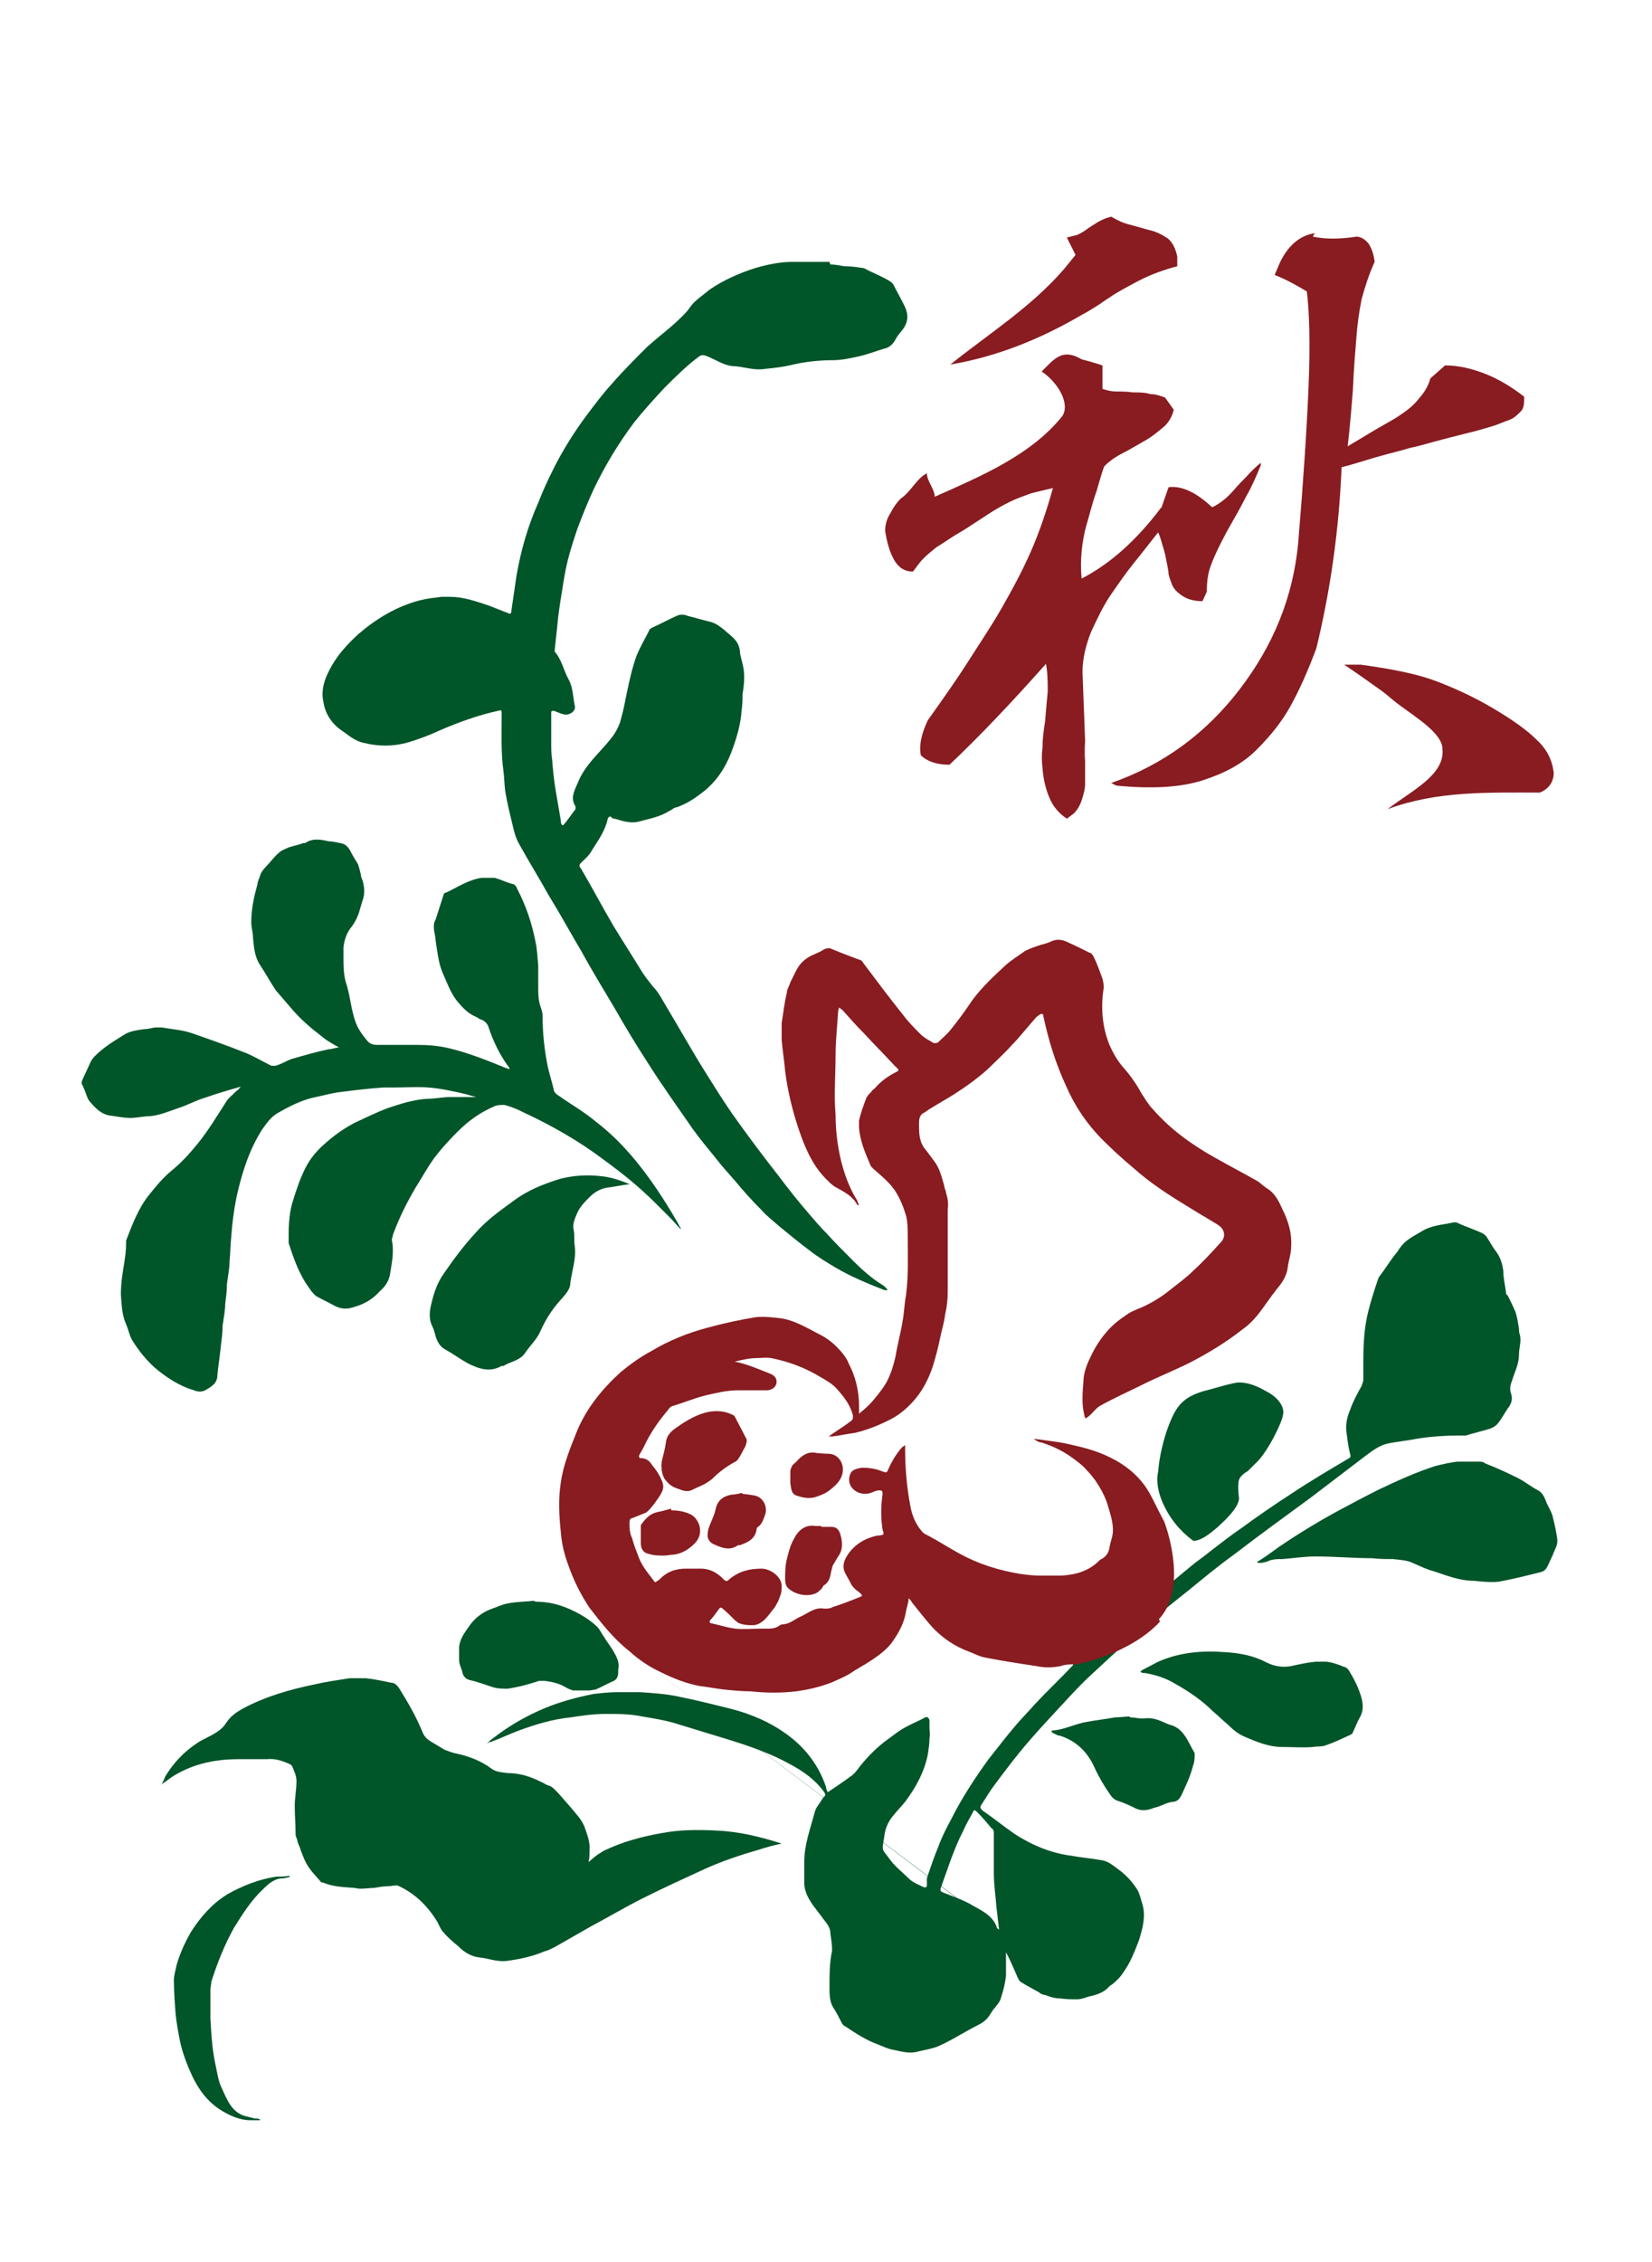 <svg id="tile_1" data-name="tile_1" xmlns="http://www.w3.org/2000/svg" viewBox="0 0 19 26">
  <defs>
    <style>
      .cls-1 {
        fill: #005529;
      }

      .cls-2 {
        fill: #881c21;
      }
    </style>
  </defs>
  <path class="cls-1" d="M9.55,3.04c.05,0,.1,.01,.16,.02,.07,0,.14,.01,.21,.02,.02,0,.05,.02,.07,.03,.08,.04,.16,.07,.24,.12,.02,.01,.04,.03,.05,.05,.04,.08,.08,.15,.12,.23,.05,.1,.05,.19-.02,.28-.03,.04-.06,.07-.08,.11-.03,.06-.08,.1-.14,.11-.1,.03-.2,.07-.3,.09-.09,.02-.19,.04-.28,.04-.17,0-.34,.02-.5,.06-.09,.02-.18,.03-.28,.04-.12,.02-.23-.02-.34-.03-.13,0-.23-.08-.34-.12-.03-.01-.04-.01-.07,0-.15,.11-.28,.24-.41,.37-.12,.13-.24,.26-.35,.4-.18,.24-.33,.49-.46,.76-.07,.15-.13,.3-.19,.46-.04,.12-.08,.24-.11,.36-.03,.12-.05,.25-.07,.38-.02,.12-.04,.25-.05,.37-.01,.09-.02,.19-.03,.28,0,0,0,.02,0,.02,.08,.09,.1,.21,.16,.32,.05,.09,.05,.2,.07,.3,.02,.06-.06,.12-.13,.1-.04-.01-.08-.03-.11-.04-.02,0-.03,0-.03,.02,0,.12,0,.23,0,.35,0,.06,0,.13,.01,.19,.01,.12,.02,.23,.04,.35,.02,.12,.04,.23,.06,.35,0,0,0,.01,0,.02,.01,.04,.02,.05,.05,.01,.04-.05,.08-.11,.12-.16,0,0,0-.02,0-.03-.06-.09-.02-.17,.02-.26,.05-.13,.13-.23,.22-.33,.07-.08,.15-.16,.21-.25,.03-.05,.06-.11,.07-.16,.03-.1,.05-.21,.07-.31,.03-.14,.06-.28,.11-.42,.04-.1,.1-.2,.15-.3,0-.01,.02-.02,.04-.03,.09-.04,.18-.09,.27-.13,.04-.02,.09-.02,.13,0,.09,.02,.18,.05,.27,.07,.06,.02,.1,.05,.15,.09,.03,.03,.06,.05,.08,.07,.06,.05,.09,.1,.1,.17,0,.05,.02,.1,.03,.15,.03,.11,.02,.23,0,.35,0,.06,0,.12-.01,.18-.01,.17-.06,.33-.12,.49-.07,.18-.17,.33-.32,.45-.09,.07-.19,.14-.31,.18-.03,0-.05,.03-.08,.04-.11,.07-.23,.09-.34,.12-.1,.03-.19,0-.29-.03-.01,0-.03,0-.04-.02-.02-.01-.03,0-.04,.02-.03,.14-.11,.25-.18,.36-.03,.06-.08,.1-.13,.15-.02,.02-.02,.04,0,.06,.13,.22,.25,.45,.38,.67,.11,.18,.22,.35,.33,.53,.04,.06,.08,.11,.12,.16,.07,.07,.11,.16,.16,.24,.15,.25,.29,.5,.44,.74,.1,.16,.2,.32,.31,.48,.17,.24,.35,.48,.53,.71,.12,.16,.24,.31,.37,.46,.06,.07,.12,.14,.19,.21,.1,.11,.2,.21,.3,.31,.1,.1,.21,.2,.34,.28,.02,.01,.04,.03,.06,.06-.02,0-.04,0-.06-.01-.18-.07-.37-.15-.54-.25-.1-.06-.2-.12-.29-.19-.12-.09-.23-.18-.34-.27-.08-.07-.16-.13-.23-.21-.1-.1-.2-.21-.29-.32-.08-.09-.16-.18-.23-.27-.09-.11-.18-.22-.26-.33-.18-.26-.36-.51-.53-.78-.13-.2-.25-.4-.37-.61-.13-.22-.26-.43-.38-.65-.13-.22-.25-.44-.38-.65-.11-.2-.23-.39-.34-.59-.04-.07-.06-.15-.08-.24-.03-.12-.06-.25-.08-.37-.01-.08-.01-.16-.02-.23-.03-.22-.02-.44-.02-.66,0-.04-.01-.04-.04-.03-.23,.05-.45,.13-.66,.22-.13,.06-.26,.11-.4,.15-.16,.04-.32,.04-.48,0-.11-.02-.18-.09-.27-.15-.11-.08-.18-.19-.2-.32-.03-.13,.01-.26,.07-.37,.08-.16,.2-.29,.33-.41,.21-.18,.44-.32,.71-.39,.08-.02,.17-.03,.25-.04,.03,0,.06,0,.09,0,.16,0,.3,.05,.45,.1,.08,.03,.15,.06,.23,.09,.02,.01,.03,0,.03-.02,.02-.14,.04-.27,.06-.41,.05-.29,.13-.57,.25-.84,.05-.13,.11-.26,.17-.38,.11-.22,.24-.43,.39-.63,.09-.12,.18-.24,.28-.35,.13-.15,.27-.29,.41-.43,.11-.1,.23-.19,.34-.29,.05-.05,.11-.1,.15-.16,.06-.09,.15-.14,.23-.21,.16-.11,.34-.19,.53-.25,.14-.04,.28-.07,.43-.07,.01,0,.03,0,.04,0h.38Z"/>
  <path class="cls-1" d="M.94,12.43c.03-.07,.07-.15,.1-.22,.01-.02,.03-.05,.05-.07,.11-.11,.23-.18,.36-.26,.06-.03,.13-.04,.2-.05,.04,0,.08-.01,.13-.02,.03,0,.05,0,.08,0,.12,.02,.25,.03,.36,.07,.2,.07,.4,.14,.6,.22,.1,.04,.2,.1,.3,.15,.01,0,.03,0,.05,0,.07-.02,.13-.06,.19-.08,.14-.04,.28-.08,.42-.11,.04,0,.08-.02,.12-.02-.07-.04-.13-.07-.19-.12-.13-.1-.25-.2-.36-.33-.06-.07-.12-.14-.18-.21-.06-.09-.12-.2-.18-.29-.06-.09-.07-.2-.08-.31,0-.06-.02-.12-.02-.18,0-.15,.03-.29,.07-.43,0-.03,.02-.07,.03-.1,.01-.04,.04-.08,.07-.11,.05-.05,.09-.11,.15-.16,.03-.03,.07-.04,.11-.06,.06-.02,.12-.03,.17-.05,0,0,.02,0,.02,0,.09-.06,.18-.04,.27-.02,.04,0,.08,.01,.13,.02,.08,.01,.11,.07,.14,.13,.02,.04,.05,.08,.07,.12,.01,.03,.02,.07,.03,.11,0,.02,.01,.05,.02,.07,.02,.07,.03,.15,0,.23-.01,.03-.02,.07-.03,.1-.02,.08-.06,.16-.11,.22-.05,.07-.07,.14-.08,.22,0,.03,0,.06,0,.1,0,.12,0,.23,.04,.34,.04,.14,.05,.28,.1,.42,.03,.08,.08,.15,.14,.22,.03,.03,.06,.04,.11,.04,.15,0,.31,0,.46,0,.12,0,.25,.01,.37,.04,.21,.05,.41,.13,.61,.21,.02,.01,.05,.02,.08,.03,0-.02-.01-.03-.02-.04-.1-.14-.17-.29-.22-.44-.01-.04-.04-.07-.08-.09-.02,0-.04-.02-.06-.03-.1-.04-.16-.11-.22-.18-.08-.1-.12-.22-.17-.33-.05-.12-.06-.25-.08-.37,0-.05-.02-.1-.02-.15,0-.03,0-.06,.02-.09,.03-.09,.06-.19,.09-.28,0-.01,.01-.03,.03-.03,.13-.06,.26-.15,.41-.17,.05,0,.1,0,.15,0,.07,.02,.13,.05,.2,.07,.03,0,.05,.03,.06,.06,.1,.19,.17,.4,.21,.61,.02,.09,.02,.18,.03,.26,0,.03,0,.06,0,.1,0,.05,0,.1,0,.14,0,.09,0,.17,.03,.25,.01,.03,.02,.06,.02,.09,0,.2,.02,.39,.06,.59,.02,.09,.05,.18,.07,.27,0,.02,.03,.05,.05,.06,.14,.1,.3,.19,.43,.3,.17,.13,.32,.28,.46,.45,.18,.22,.33,.45,.47,.69,.02,.03,.03,.06,.05,.09,0,0,0,0,0,.01,0,0,0,0,0,0-.04-.04-.08-.09-.12-.13-.05-.05-.09-.09-.14-.14,0,0-.02-.02-.03-.03-.19-.19-.39-.35-.61-.51-.28-.21-.58-.38-.9-.53-.08-.04-.15-.07-.23-.09-.03,0-.07,0-.1,.01-.17,.07-.31,.17-.44,.3-.1,.1-.2,.21-.28,.32-.07,.1-.13,.21-.2,.32-.1,.17-.19,.35-.26,.54,0,.02-.02,.05-.01,.08,.02,.12,0,.23-.02,.35-.01,.09-.05,.16-.12,.22-.08,.09-.18,.15-.29,.18-.08,.03-.15,.03-.23-.01-.07-.04-.14-.07-.21-.11-.03-.02-.06-.06-.08-.09-.12-.16-.18-.34-.24-.52,0-.02,0-.05,0-.08,0,0,0-.01,0-.02,0-.13,.01-.27,.05-.39,.04-.13,.08-.25,.14-.37,.05-.1,.12-.19,.21-.27,.11-.1,.22-.18,.35-.25,.13-.06,.25-.12,.38-.17,.15-.05,.3-.1,.46-.11,.09,0,.18-.02,.26-.02,.1,0,.21,0,.31,0-.05-.01-.1-.03-.15-.04-.13-.03-.27-.06-.4-.07-.13-.01-.27,0-.4,0-.04,0-.08,0-.12,0-.16,.01-.32,.03-.48,.05-.1,.01-.2,.04-.3,.06-.15,.03-.29,.1-.43,.18-.09,.05-.14,.13-.19,.2-.15,.24-.23,.5-.29,.77-.03,.15-.05,.3-.06,.45-.01,.09-.01,.19-.02,.29,0,.09-.02,.17-.03,.26,0,.08-.01,.15-.02,.23,0,.08-.02,.17-.03,.25,0,.08-.01,.15-.02,.23-.01,.11-.03,.23-.04,.34,0,.09-.07,.13-.14,.17-.04,.02-.08,.02-.13,0-.17-.05-.32-.15-.45-.26-.1-.09-.18-.19-.25-.3-.04-.06-.05-.13-.08-.2-.05-.11-.05-.23-.06-.34,0-.13,.02-.25,.04-.37,.01-.07,.02-.14,.02-.21,0-.02,0-.03,0-.04,.07-.18,.14-.37,.26-.52,.08-.1,.16-.2,.27-.29,.11-.09,.2-.19,.29-.3,.13-.16,.23-.33,.34-.5,.03-.04,.07-.07,.11-.11,.02-.01,.03-.03,.05-.05-.14,.04-.28,.08-.42,.13-.1,.03-.19,.08-.28,.11-.12,.04-.23,.09-.35,.1-.07,0-.15,.02-.22,.02-.08,0-.17-.02-.25-.03-.09-.02-.15-.08-.21-.15-.04-.04-.05-.11-.08-.17,0-.01-.01-.02-.02-.04v-.03Z"/>
  <path class="cls-1" d="M13.7,18c.07-.06,.15-.11,.22-.17,.12-.09,.23-.18,.35-.26,.19-.14,.38-.27,.58-.4,.21-.14,.43-.27,.65-.4,.02-.01,.04-.02,.03-.05-.02-.07-.03-.15-.04-.23-.02-.1,0-.2,.04-.29,.03-.09,.08-.18,.13-.27,.01-.03,.02-.05,.02-.08,0-.07,0-.14,0-.21,0-.19,.01-.39,.06-.58,.03-.12,.07-.24,.11-.36,.01-.03,.04-.06,.06-.09,.05-.07,.1-.15,.16-.22,.03-.05,.07-.1,.11-.13,.05-.04,.11-.07,.16-.1,.12-.08,.25-.08,.38-.11,.02,0,.04,0,.05,.01,.09,.04,.18,.07,.27,.11,.02,.01,.05,.03,.06,.05,.04,.06,.07,.12,.11,.17,.05,.07,.07,.14,.08,.22,0,.08,.02,.16,.03,.24,0,.01,0,.03,.02,.04,.03,.06,.06,.12,.09,.19,.02,.06,.03,.13,.04,.19,0,.02,0,.05,.01,.07,.02,.08-.01,.15-.01,.23,0,.11-.05,.2-.08,.3-.02,.05-.03,.1-.01,.15,.02,.07,0,.12-.04,.17-.04,.06-.07,.12-.12,.18-.02,.02-.05,.04-.08,.05-.09,.03-.19,.05-.28,.08-.02,0-.04,0-.06,0-.17,0-.35,.01-.52,.04-.1,.02-.21,.03-.31,.05-.1,.02-.18,.08-.26,.14-.21,.16-.42,.32-.63,.48-.3,.22-.59,.43-.89,.66-.18,.13-.35,.27-.52,.41-.14,.11-.29,.23-.43,.35-.09,.07-.17,.15-.25,.22-.15,.13-.29,.26-.44,.4-.12,.11-.23,.23-.34,.35,0,0,0,0-.01,.01-.13,.14-.26,.28-.38,.42-.13,.15-.25,.31-.37,.47-.06,.08-.11,.16-.16,.24-.02,.03-.02,.04,.01,.07,.13,.09,.24,.18,.37,.27,.2,.13,.42,.22,.65,.25,.11,.02,.23,.03,.34,.05,.09,.01,.15,.07,.22,.12,.08,.06,.15,.14,.2,.22,.03,.05,.04,.11,.06,.17,.04,.14,0,.28-.04,.41-.05,.13-.1,.26-.18,.37-.03,.05-.08,.1-.13,.14,0,0-.02,.01-.03,.02-.05,.06-.12,.09-.2,.11-.06,.01-.11,.04-.17,.04-.07,0-.13,0-.2-.01-.06,0-.12-.02-.17-.04-.02,0-.05-.01-.07-.03-.07-.04-.15-.08-.21-.12-.02-.01-.03-.04-.04-.06-.04-.09-.08-.19-.13-.28,0,.02,0,.05,0,.07,0,.07,0,.14,0,.2-.01,.09-.03,.17-.06,.26-.01,.04-.04,.07-.07,.11-.02,.02-.03,.04-.05,.07-.03,.05-.07,.09-.13,.12-.16,.08-.31,.18-.47,.25-.07,.03-.15,.04-.23,.06-.1,.03-.19,0-.29-.02-.06-.01-.12-.04-.17-.06-.14-.05-.26-.13-.38-.21-.01,0-.03-.02-.04-.04-.03-.06-.06-.12-.1-.18-.04-.07-.04-.15-.04-.23,0-.14,0-.28,.03-.42,0-.07-.01-.13-.02-.2,0-.08-.06-.13-.1-.19-.06-.08-.12-.15-.16-.23-.02-.04-.04-.1-.04-.15,0-.08,0-.17,0-.25,0-.2,.07-.38,.12-.57,.01-.05,.05-.09,.08-.14,.01-.02,.02-.03,.03-.04,.02-.02,.01-.03,0-.05-.1-.14-.24-.24-.39-.32-.27-.15-.56-.24-.86-.33-.16-.05-.33-.1-.49-.15-.11-.03-.23-.05-.35-.07-.14-.03-.28-.03-.43-.03-.13,0-.27,.02-.4,.04-.2,.02-.4,.08-.59,.15-.11,.04-.21,.09-.32,.13-.02,0-.03,.01-.05,.02,0,0,0,0,0,0,.02-.02,.04-.04,.07-.06,.18-.14,.37-.25,.58-.34,.19-.08,.38-.13,.58-.17,.09-.01,.18-.02,.27-.02,.09,0,.17,0,.26,0,.15,.01,.3,.02,.44,.05,.2,.04,.4,.09,.6,.14,.24,.06,.47,.16,.67,.31,.2,.15,.35,.35,.43,.59,0,.02,.01,.04,.02,.06,.09-.06,.18-.12,.26-.18,.05-.03,.08-.08,.12-.13,.09-.11,.19-.21,.3-.29,.07-.05,.14-.11,.22-.15,.07-.04,.15-.07,.22-.11,.02-.01,.04,0,.05,.03,0,.03,0,.06,0,.09,0,.04,.01,.08,0,.12,0,.06-.01,.13-.02,.19-.04,.2-.14,.38-.26,.54-.04,.05-.09,.1-.13,.15-.06,.07-.1,.15-.11,.25-.03,.18-.03,.13,.07,.27,.06,.08,.14,.14,.21,.21,.05,.05,.11,.07,.17,.1,.03,.01,.04,0,.04-.02,0-.03,0-.05,0-.08,.04-.12,.08-.24,.13-.36,.04-.11,.09-.21,.15-.32,.12-.24,.27-.47,.43-.69,.11-.14,.21-.27,.33-.41,.07-.08,.14-.15,.21-.23,.14-.15,.29-.29,.43-.44,0,0,0-.01,.02-.03m-5.13-.14,4.26,3.21c-.01-.09-.02-.17-.03-.26-.01-.13-.03-.26-.03-.39,0-.15,0-.3,0-.45,0-.03,0-.05-.03-.07-.05-.06-.1-.12-.16-.18-.03-.03-.04-.03-.05,0-.04,.07-.08,.14-.11,.21-.11,.21-.18,.44-.26,.66-.01,.03,0,.04,.02,.05,.12,.05,.25,.09,.36,.16,.11,.06,.23,.12,.27,.26Z"/>
  <path class="cls-1" d="M6.76,21.41c.05-.04,.09-.08,.14-.11,.02-.01,.03-.02,.05-.03,.21-.1,.43-.16,.66-.2,.21-.04,.41-.04,.62-.03,.26,.01,.51,.07,.76,.15,0,0,0,0,0,0-.09,.02-.17,.04-.26,.07-.21,.06-.42,.13-.62,.22-.24,.11-.48,.22-.72,.34-.2,.1-.4,.22-.59,.32-.14,.08-.28,.16-.42,.24-.04,.02-.08,.04-.12,.05-.14,.06-.29,.09-.44,.11-.11,.01-.2-.03-.3-.04-.1-.01-.18-.06-.25-.13-.06-.05-.12-.1-.17-.16-.03-.03-.05-.08-.07-.12-.11-.18-.25-.32-.44-.41-.03-.02-.08,0-.12,0-.06,0-.11,.01-.17,.02-.07,0-.15,.02-.22,0-.12-.01-.24-.01-.36-.06,0,0-.02,0-.03-.01-.06-.07-.12-.13-.16-.2-.03-.05-.05-.11-.07-.16-.01-.04-.03-.07-.04-.11,0-.02-.02-.05-.02-.07,0-.11-.01-.22-.01-.33,0-.1,.02-.19,.02-.29,0-.06-.03-.12-.05-.17,0,0-.01-.01-.02-.02-.09-.04-.17-.07-.27-.06-.11,0-.22,0-.32,0-.27,0-.52,.05-.75,.19-.05,.03-.08,.06-.13,.09,0,0-.02,.01-.02,.02,0,0,0,0,0,0,.02-.03,.04-.07,.05-.1,.09-.15,.21-.28,.36-.38,.07-.05,.16-.08,.23-.13,.05-.03,.09-.07,.12-.12,.05-.07,.11-.11,.18-.15,.26-.14,.54-.22,.83-.28,.13-.03,.27-.05,.4-.07,.06,0,.13,0,.19,0,.09,.01,.19,.03,.28,.05,.05,0,.08,.03,.11,.08,.1,.16,.19,.32,.26,.49,.02,.05,.05,.08,.1,.11,.05,.03,.1,.06,.15,.09,.05,.02,.1,.04,.16,.05,.13,.03,.26,.08,.37,.16,.06,.05,.13,.05,.2,.06,.14,0,.26,.04,.38,.1,.03,.01,.05,.03,.08,.04,.05,.01,.08,.05,.12,.09,.08,.09,.16,.18,.24,.28,.03,.04,.06,.09,.07,.13,.03,.08,.06,.17,.05,.26,0,.04,0,.07-.01,.12Z"/>
  <path class="cls-1" d="M14.48,17.94c.08-.05,.16-.11,.23-.16,.22-.15,.45-.29,.69-.42,.15-.08,.3-.16,.46-.24,.21-.1,.43-.2,.65-.27,.08-.02,.17-.04,.25-.05,.08,0,.17,0,.25,0,.02,0,.05,0,.07,.02,.13,.05,.26,.11,.38,.17,.08,.04,.15,.1,.23,.14,.07,.04,.08,.11,.11,.17,.02,.04,.05,.09,.06,.14,.02,.08,.04,.17,.05,.25,.01,.07-.03,.12-.05,.18-.02,.04-.04,.09-.06,.13-.02,.04-.04,.06-.08,.07-.16,.04-.32,.08-.48,.11-.09,.01-.19,0-.29-.01-.16,0-.31-.06-.46-.11-.08-.02-.16-.06-.23-.09-.08-.04-.16-.04-.24-.05-.08,0-.16,0-.24-.01-.22,0-.43-.02-.65-.02-.13,0-.25,.02-.38,.03-.06,0-.12,0-.18,.03-.04,.01-.07,.02-.11,.01,0,0,0,0,0-.01Z"/>
  <path class="cls-1" d="M7.25,13.61c-.09,.01-.18,.03-.26,.04-.08,.01-.15,.05-.21,.11-.05,.05-.11,.11-.14,.18-.03,.07-.06,.13-.04,.21,.01,.05,0,.11,.01,.17,.02,.14-.03,.28-.05,.42,0,.09-.07,.15-.12,.21-.09,.1-.16,.21-.22,.34-.04,.1-.12,.17-.18,.26-.06,.09-.17,.1-.25,.15,0,0-.01,0-.02,0-.14,.08-.27,.03-.39-.03-.09-.05-.17-.11-.26-.16-.06-.03-.09-.09-.11-.15-.01-.04-.02-.08-.04-.12-.04-.08-.03-.17-.01-.25,.03-.13,.07-.25,.15-.36,.11-.16,.23-.32,.36-.46,.13-.15,.29-.26,.44-.37,.16-.12,.34-.19,.53-.25,.16-.04,.31-.05,.48-.03,.11,.01,.22,.05,.32,.09Z"/>
  <path class="cls-1" d="M13.13,19.2c.06-.03,.13-.07,.19-.1,.25-.11,.51-.13,.77-.11,.17,.01,.33,.04,.48,.12,.08,.04,.18,.06,.28,.04,.09-.02,.18-.04,.28-.05,.04,0,.09,0,.13,0,.07,.01,.13,.03,.2,.06,.02,0,.05,.03,.06,.05,.06,.1,.11,.2,.14,.31,.02,.08,.02,.15-.02,.22-.03,.05-.05,.11-.08,.17,0,.02-.03,.03-.05,.04-.09,.04-.17,.08-.26,.11-.05,.02-.1,.01-.15,.02-.12,.01-.23,0-.35,0-.16,0-.3-.06-.44-.12-.07-.03-.13-.08-.18-.13-.06-.05-.12-.11-.18-.16-.13-.13-.28-.23-.44-.32-.1-.06-.22-.1-.34-.12-.02,0-.03,0-.05-.01,0,0,0,0,0-.01Z"/>
  <path class="cls-1" d="M6.16,18.41c.2,0,.36,.06,.52,.15,.07,.04,.14,.09,.19,.14,.03,.03,.05,.08,.08,.12,.03,.05,.07,.1,.1,.15,.04,.07,.08,.14,.06,.22,0,.01,0,.02,0,.03,0,.04-.01,.08-.05,.1-.07,.03-.14,.07-.21,.1-.02,0-.05,.01-.07,.01-.05,0-.1,0-.14,0-.02,0-.03,0-.05,0-.03-.01-.06-.02-.09-.04-.07-.04-.15-.06-.24-.07-.02,0-.04,0-.06,0-.12,.04-.23,.07-.36,.09-.06,0-.12,0-.18-.02-.09-.03-.17-.06-.26-.08-.04-.01-.07-.04-.08-.08-.01-.05-.04-.1-.04-.15,0-.05,0-.1,0-.15,.01-.09,.06-.16,.11-.23q.1-.15,.27-.21c.06-.02,.12-.05,.18-.06,.1-.02,.21-.02,.3-.03Z"/>
  <path class="cls-1" d="M13,19.74c.06,0,.12,.02,.17,.01,.1-.01,.18,.03,.27,.07,0,0,0,0,0,0,.18,.04,.22,.2,.3,.33,0,.05,0,.1-.02,.15-.03,.12-.08,.22-.13,.33-.02,.04-.04,.07-.09,.08-.03,0-.06,.01-.09,.02-.05,.02-.09,.04-.14,.05-.07,.03-.15,.04-.22,0-.06-.03-.13-.06-.19-.08-.04-.01-.07-.04-.09-.07-.07-.1-.13-.2-.18-.31-.08-.18-.21-.31-.4-.37-.03,0-.05-.02-.08-.03,0,0-.01-.01-.02-.02,0,0,.01-.01,.02-.01,.14-.01,.26-.08,.4-.1,.1-.02,.21-.03,.31-.05,.06,0,.11-.01,.17-.01Z"/>
  <path class="cls-1" d="M3.34,21.57s-.06,.02-.09,.02c-.09,0-.16,.06-.22,.12-.14,.13-.24,.29-.34,.45-.11,.2-.19,.4-.26,.62,0,.03-.01,.06-.01,.09,0,.11,0,.22,0,.33,.01,.18,.02,.36,.06,.54,.02,.09,.03,.18,.07,.26,.06,.13,.11,.27,.26,.32,.04,.01,.08,.02,.12,.03,.02,0,.04,0,.06,.01,0,0,0,0,0,.01-.02,0-.05,0-.07,0-.01,0-.02,0-.04,0-.12,0-.23-.05-.33-.11-.15-.09-.26-.23-.34-.4-.06-.13-.11-.26-.14-.4-.02-.1-.04-.21-.05-.31-.01-.13-.02-.26-.02-.39,0-.06,.02-.11,.03-.17,.04-.14,.1-.27,.17-.39,.11-.17,.24-.32,.42-.43,.18-.1,.36-.17,.56-.2,.05,0,.1,0,.15-.01,0,0,0,0,0,.01Z"/>
  <path class="cls-2" d="M7.61,16.84s0-.03,0-.04c.02-.08,.04-.15,.05-.23,.01-.06,.04-.1,.09-.14,.11-.08,.22-.15,.35-.19,.11-.03,.22-.03,.32,.02,.01,0,.02,.01,.03,.02,.04,.08,.09,.17,.13,.25,.02,.03,0,.07-.01,.1-.03,.05-.05,.1-.08,.14-.01,.02-.03,.03-.05,.04-.09,.05-.17,.11-.24,.18-.03,.03-.07,.05-.1,.07-.04,.02-.09,.04-.13,.06-.05,.03-.1,.02-.15,0-.06-.02-.11-.04-.15-.09-.04-.04-.05-.08-.06-.13,0-.03,0-.05-.01-.08Z"/>
  <path class="cls-2" d="M9.45,17.55s.07,0,.11,0c.05,0,.08,.02,.1,.07,.03,.09,.04,.19-.02,.27-.02,.03-.04,.07-.06,.1-.01,.02-.01,.04-.02,.07-.01,.06-.02,.12-.08,.16-.01,0-.02,.03-.03,.04-.02,.02-.04,.04-.06,.05-.1,.05-.25,.02-.33-.06-.02-.02-.03-.06-.03-.09,0-.08,0-.16,.02-.24,.02-.08,.04-.16,.08-.23,.05-.1,.13-.17,.25-.15,.02,0,.04,0,.06,0Z"/>
  <path class="cls-2" d="M8.54,17.17s.09,.01,.14,.02c.1,.02,.15,.13,.12,.22-.02,.05-.03,.1-.08,.14-.01,0-.02,.02-.02,.04-.02,.1-.1,.14-.19,.17,0,0-.01,0-.02,0-.1,.07-.19,.03-.28-.01-.05-.02-.08-.07-.07-.12,0-.05,.02-.09,.04-.14,.02-.05,.04-.09,.05-.14,.02-.1,.08-.15,.18-.17,.04,0,.08-.01,.12-.02Z"/>
  <path class="cls-2" d="M7.72,17.36c.1,0,.17,.02,.23,.05,.1,.06,.15,.22,.04,.33-.07,.07-.15,.12-.25,.13-.03,0-.07,.01-.1,.01-.06,0-.12,0-.18-.02-.06-.01-.09-.06-.09-.12,0-.06,0-.12,0-.18,0,0,0-.02,0-.03,.05-.07,.1-.13,.19-.15,.06-.01,.12-.03,.16-.04Z"/>
  <path class="cls-2" d="M9.38,16.7s.1,.01,.15,.01c.12,0,.21,.14,.14,.28-.03,.06-.08,.1-.13,.14-.05,.04-.11,.06-.17,.08-.08,.02-.15,0-.21-.02-.06-.02-.06-.08-.07-.14,0-.05,0-.09,0-.14,0-.02,.01-.04,.02-.06,.01-.02,.03-.03,.05-.05,.06-.07,.13-.12,.23-.1Z"/>
  <path class="cls-2" d="M13.34,18.64c-.35,.38-.98,.5-.97,.49-.06,0-.12,0-.17,.02-.1,.02-.19,.02-.28,0-.2-.03-.4-.06-.6-.1-.05-.01-.11-.04-.16-.06-.17-.06-.32-.16-.44-.29-.08-.09-.15-.18-.23-.28-.01-.02-.02-.03-.04-.05,0,.05-.02,.1-.03,.15-.02,.14-.09,.26-.17,.37-.08,.1-.19,.17-.3,.24-.04,.02-.08,.05-.12,.07-.08,.06-.18,.1-.27,.14-.13,.05-.26,.08-.4,.1-.17,.02-.35,.02-.53,0-.1,0-.2-.01-.3-.02-.09-.01-.19-.03-.28-.04-.16-.03-.31-.09-.45-.16-.13-.06-.25-.14-.36-.24-.18-.14-.32-.32-.46-.5-.1-.15-.18-.31-.24-.48-.05-.13-.08-.26-.09-.39-.02-.19-.03-.38,0-.57,.03-.21,.11-.4,.19-.6,.11-.26,.29-.48,.5-.67,.11-.09,.22-.17,.35-.24,.2-.12,.42-.21,.65-.27,.18-.05,.37-.09,.55-.12,.09-.01,.18,0,.27,.01,.18,.02,.33,.12,.49,.2,.11,.06,.19,.14,.26,.23,.02,.03,.04,.06,.05,.09,.08,.15,.12,.32,.12,.49,0,.03,0,.06,0,.09,.02-.02,.05-.04,.07-.06,.08-.07,.14-.15,.2-.23,.08-.11,.12-.24,.15-.37,.02-.13,.06-.27,.08-.4,.02-.1,.02-.2,.04-.3,.03-.23,.02-.45,.02-.68,0-.08,0-.16-.02-.24-.03-.1-.07-.2-.13-.29-.07-.1-.16-.17-.25-.25-.01-.01-.03-.03-.03-.04-.06-.14-.12-.28-.13-.43,0-.02,0-.05,0-.08,.02-.09,.05-.17,.08-.25,.01-.03,.04-.06,.06-.08,.01-.02,.03-.03,.04-.04,.07-.08,.15-.14,.25-.19,.03-.01,.03-.03,0-.05,0,0-.01-.01-.02-.02-.12-.13-.24-.25-.36-.38-.08-.08-.16-.17-.24-.26-.01-.01-.03-.02-.04-.03,0,.01-.01,.03-.01,.04-.01,.17-.03,.34-.03,.51,0,.23-.02,.46,0,.68,0,.21,.03,.43,.09,.63,.04,.13,.09,.25,.16,.36,0,.01,.01,.03,.02,.05-.01,0-.02,0-.02,0-.05-.1-.15-.15-.24-.2-.04-.02-.07-.05-.1-.08-.16-.15-.25-.35-.32-.55-.08-.23-.14-.47-.17-.71-.01-.12-.03-.24-.04-.36,0-.06,0-.13,0-.19,.02-.12,.03-.23,.06-.35,0-.04,.03-.08,.04-.12,.02-.04,.04-.08,.06-.12q.06-.13,.19-.19s.1-.04,.14-.07c.03-.01,.06-.02,.09,0,.1,.04,.2,.08,.31,.12,.02,0,.04,.02,.05,.04,.15,.2,.3,.4,.46,.6,.06,.08,.13,.15,.2,.22,.04,.04,.1,.07,.15,.1,.01,0,.04,0,.05-.01,.05-.05,.1-.09,.14-.14,.09-.11,.17-.22,.25-.34,.11-.15,.25-.28,.39-.41,.07-.06,.15-.11,.22-.16,.06-.03,.12-.05,.18-.07,.04-.01,.08-.02,.12-.04,.07-.03,.13-.02,.19,.01,.09,.04,.17,.08,.25,.12,.02,0,.04,.03,.05,.05,.04,.08,.07,.17,.1,.25,.01,.04,.02,.09,.01,.13-.03,.22-.01,.43,.07,.63,.04,.09,.09,.18,.16,.26,.08,.09,.15,.19,.21,.3,.04,.06,.08,.13,.13,.18,.2,.23,.45,.41,.72,.56,.16,.09,.33,.18,.49,.27,.04,.03,.08,.07,.12,.09,.08,.06,.12,.14,.16,.23,.07,.14,.11,.28,.1,.43,0,.08-.03,.16-.04,.24-.01,.09-.06,.17-.12,.24-.08,.1-.15,.21-.23,.31-.05,.06-.11,.12-.17,.16-.19,.15-.39,.27-.6,.38-.18,.09-.38,.17-.56,.26-.16,.08-.32,.15-.48,.24-.05,.03-.08,.08-.13,.12-.04,.03-.04,.03-.05-.02-.03-.12-.02-.25-.01-.37,0-.12,.05-.23,.1-.33,.04-.08,.09-.16,.15-.23,.07-.09,.16-.16,.25-.22,.04-.03,.09-.05,.14-.07,.12-.05,.24-.12,.34-.2,.1-.08,.2-.15,.29-.24,.11-.1,.21-.21,.31-.32,.06-.06,.05-.15-.03-.2-.11-.07-.22-.13-.33-.2-.23-.14-.45-.28-.65-.46-.12-.1-.24-.21-.35-.32-.18-.18-.32-.39-.42-.62-.12-.26-.2-.52-.26-.8,0-.03-.02-.03-.04-.02-.01,.01-.03,.02-.04,.03-.1,.11-.19,.23-.29,.33-.08,.09-.17,.17-.26,.26-.12,.11-.26,.21-.4,.3-.08,.05-.17,.1-.25,.15-.04,.02-.07,.05-.11,.07-.04,.03-.04,.08-.04,.12,0,.11,0,.21,.08,.3,.03,.04,.06,.08,.09,.12,.07,.09,.09,.19,.12,.29,0,.03,.02,.05,.02,.08,.02,.06,.03,.12,.02,.19,0,.09,0,.19,0,.28,0,.22,0,.45,0,.67,0,.09-.01,.17-.03,.26-.01,.09-.04,.18-.06,.28-.02,.1-.05,.21-.08,.31-.05,.15-.12,.29-.23,.41-.08,.09-.18,.17-.29,.22-.12,.06-.25,.11-.38,.14-.08,.01-.17,.03-.25,.04-.01,0-.03,0-.05,0,.02-.01,.04-.03,.06-.04,.07-.05,.14-.09,.2-.14,.02-.01,.02-.03,.02-.06-.03-.12-.1-.21-.18-.3-.05-.06-.12-.1-.19-.14-.18-.11-.37-.18-.57-.22-.06-.01-.12,0-.17,0-.08,0-.16,.02-.25,.04,.15,.03,.28,.09,.41,.14,.05,.02,.08,.06,.07,.11-.01,.05-.06,.08-.11,.08-.11,0-.22,0-.33,0-.13,0-.25,.03-.38,.06-.12,.03-.24,.08-.37,.12-.02,0-.05,.03-.06,.05-.11,.13-.2,.26-.27,.41-.02,.04-.04,.07-.06,.11,0,.02,0,.03,.02,.03,.06,0,.1,.03,.13,.08,.05,.06,.09,.12,.12,.2,.02,.06,0,.1-.03,.15-.04,.06-.08,.12-.13,.17-.01,.01-.03,.03-.04,.03-.05,.02-.1,.04-.15,.06-.02,0-.03,.02-.03,.05,0,.06,0,.12,.03,.18,.02,.08,.05,.15,.08,.23,.04,.1,.11,.18,.17,.26,.01,.02,.02,.02,.04,0,.01,0,.03-.02,.04-.03,.08-.08,.18-.11,.29-.11,.06,0,.11,0,.17,0,.11,0,.19,.05,.26,.12,.03,.03,.04,.03,.07,0,.11-.09,.23-.12,.37-.12,.09,0,.22,.08,.23,.19,0,.05,0,.09-.02,.13-.01,.03-.02,.06-.04,.09-.01,.02-.02,.04-.04,.06-.03,.04-.06,.08-.09,.11-.04,.04-.09,.07-.14,.07-.05,0-.1,0-.15-.02-.02,0-.03-.02-.05-.03-.05-.05-.1-.1-.16-.15,0,0-.02,0-.02,0-.04,.05-.07,.1-.11,.14-.02,.03,0,.04,.02,.04,.09,.02,.18,.05,.27,.06,.09,.01,.19,0,.28,0,.02,0,.05,0,.07,0,.06,0,.11,0,.16-.04,0,0,.02-.01,.03-.01,.08,0,.14-.06,.21-.09,.09-.04,.16-.11,.27-.09,.03,0,.07,0,.1-.02,.1-.03,.2-.07,.3-.11,.05-.02,.04-.02,0-.06-.01-.01-.03-.02-.04-.03-.02-.02-.05-.05-.06-.08-.02-.04-.04-.07-.06-.11-.04-.08-.01-.15,.03-.21,.08-.12,.2-.19,.34-.22,0,0,.01,0,.02,0,.06-.01,.06-.01,.04-.07-.02-.13-.02-.27,0-.4,0-.04,0-.05-.04-.05-.02,0-.05,.01-.07,.02-.09,.04-.19,.02-.25-.06-.03-.05-.03-.1-.01-.15,.02-.05,.08-.06,.13-.07,.08,0,.16,.01,.23,.04,.06,.02,.06,.02,.08-.03,.04-.09,.09-.17,.15-.24,.01-.01,.03-.02,.04-.03,0,.02,0,.03,0,.05,0,.22,.02,.44,.06,.65,.02,.11,.06,.21,.14,.3,.03,.03,.07,.04,.1,.06,.11,.06,.22,.13,.33,.19,.22,.12,.45,.19,.69,.23,.07,.01,.15,.02,.22,.02,.09,0,.17,0,.26,0,.16-.01,.31-.05,.43-.17,0,0,.02-.02,.03-.02,.05-.03,.08-.07,.09-.13,.01-.07,.04-.13,.04-.2,0-.1-.03-.19-.06-.29-.03-.1-.08-.19-.14-.28-.03-.04-.06-.08-.1-.12-.05-.06-.12-.11-.19-.16-.1-.07-.21-.12-.33-.16-.03,0-.06-.02-.09-.04,0,0,.01,0,.02,0,.07,.01,.15,.02,.22,.03,.08,.01,.17,.03,.25,.05,.18,.04,.35,.1,.51,.2,.14,.09,.25,.2,.33,.34,.06,.11,.11,.22,.17,.33,0,0,.29,.74-.06,1.12Z"/>
  <path class="cls-1" d="M13.73,17.71c.07,0,.17-.06,.31-.19,.14-.13,.21-.23,.21-.3,0,0-.02-.15,0-.21,.02-.06,.1-.1,.1-.1,0,0,.04-.04,.1-.1,.07-.06,.17-.23,.21-.31,.04-.08,.1-.2,.1-.27s-.06-.17-.2-.24c-.12-.07-.22-.1-.31-.1-.07,0-.32,.08-.41,.1-.09,.03-.22,.07-.31,.21-.09,.14-.19,.45-.21,.72,0,0-.05,.16,.08,.41,.13,.26,.34,.39,.34,.39Z"/>
  <path class="cls-2" d="M13.36,5.83l.08-.23c.15-.02,.32,.06,.5,.23,.05-.02,.09-.05,.13-.08,.04-.03,.09-.08,.15-.15s.11-.11,.15-.16c.04-.04,.08-.08,.13-.12v.03c-.05,.12-.1,.24-.17,.36-.06,.12-.14,.26-.22,.4-.08,.15-.14,.27-.18,.38-.04,.1-.05,.2-.05,.31l-.05,.11c-.09,0-.17-.02-.23-.06-.06-.04-.1-.08-.12-.13-.02-.05-.03-.08-.04-.12,0-.03-.01-.08-.02-.13-.01-.05-.02-.11-.04-.17-.02-.06-.03-.12-.06-.18-.09,.11-.18,.23-.27,.34-.09,.11-.18,.24-.27,.37-.09,.13-.16,.28-.23,.43-.06,.15-.1,.31-.1,.46l.03,.8s-.01,.12,0,.23c0,.11,0,.2,0,.26,0,.06-.02,.13-.04,.19-.02,.06-.05,.11-.09,.15l-.08,.06c-.09-.06-.16-.14-.2-.24-.04-.09-.07-.21-.08-.34-.01-.08-.01-.16,0-.24,0-.08,.01-.18,.03-.3,.01-.12,.02-.24,.03-.34,0-.1,0-.21-.02-.32-.4,.45-.77,.84-1.11,1.16-.15,0-.26-.04-.33-.11-.02-.1,0-.23,.08-.4,.2-.28,.36-.51,.48-.7,.12-.19,.25-.38,.37-.59,.12-.21,.24-.43,.34-.66,.1-.23,.18-.47,.25-.72-.09,.02-.17,.04-.25,.06-.08,.03-.17,.06-.25,.1-.08,.04-.17,.09-.26,.15-.09,.06-.17,.11-.23,.15-.06,.04-.12,.07-.18,.11-.06,.04-.12,.08-.17,.11-.05,.04-.1,.08-.15,.13s-.08,.1-.12,.15c-.1,0-.17-.05-.22-.14-.05-.09-.08-.2-.1-.33,0-.07,.02-.14,.06-.2,.03-.06,.07-.12,.12-.17,.12-.08,.18-.23,.3-.29,0,.09,.09,.18,.09,.27,.54-.24,1.11-.48,1.47-.93,.09-.15-.06-.39-.24-.51,.15-.15,.24-.27,.46-.14,.12,.03,.24,.07,.24,.07v.27c.06,.02,.11,.03,.16,.03,.05,0,.12,0,.19,.01,.07,0,.14,0,.2,.02,.06,0,.12,.02,.17,.04l.1,.14c-.02,.08-.06,.15-.12,.2-.06,.05-.13,.11-.22,.16-.09,.05-.17,.1-.25,.14-.08,.04-.15,.09-.21,.15-.02,.05-.05,.15-.09,.29-.05,.14-.08,.27-.11,.37-.03,.1-.05,.21-.06,.32-.01,.11-.01,.21,0,.31,.33-.17,.63-.44,.91-.81Zm-.58-3.34s.1,.06,.17,.08c.07,.02,.15,.04,.25,.07,.1,.02,.17,.06,.23,.1,.05,.04,.09,.11,.11,.21v.11c-.15,.04-.29,.09-.43,.16-.13,.07-.25,.13-.35,.2-.05,.03-.1,.07-.15,.1-.05,.03-.11,.07-.17,.1-.46,.27-.97,.48-1.51,.57,.45-.36,.93-.66,1.31-1.1,.04-.05,.09-.11,.13-.16l-.1-.2s.08-.02,.12-.03c.04-.02,.08-.04,.13-.08,.05-.03,.09-.06,.13-.08,.04-.02,.08-.04,.14-.05Zm2.32,.23c.14,.03,.31,.03,.5,0,.05,0,.1,.03,.14,.08,.04,.06,.06,.13,.07,.21-.06,.13-.11,.28-.15,.43-.03,.15-.05,.3-.06,.44-.01,.14-.03,.34-.04,.6-.02,.26-.04,.48-.06,.65,.03-.02,.12-.07,.25-.15s.25-.14,.34-.2c.09-.06,.17-.12,.23-.2,.07-.08,.11-.15,.13-.23l.17-.15c.16,0,.32,.04,.47,.1,.15,.06,.3,.15,.44,.26,0,.07,0,.13-.04,.17-.04,.04-.08,.08-.14,.1-.06,.02-.12,.05-.19,.07s-.16,.05-.29,.08c-.12,.03-.24,.06-.35,.09-.11,.03-.21,.06-.31,.08-.09,.03-.23,.06-.4,.11-.17,.05-.29,.09-.38,.11-.03,.73-.13,1.42-.29,2.08-.1,.27-.2,.49-.3,.67-.1,.18-.23,.34-.39,.5-.16,.16-.37,.27-.62,.35-.25,.08-.58,.1-.99,.06l-.06-.03c.6-.21,1.09-.57,1.48-1.08,.39-.51,.61-1.06,.67-1.67,.06-.72,.1-1.32,.12-1.81,.02-.49,.01-.85-.02-1.09-.1-.06-.22-.13-.37-.19l.06-.14c.09-.19,.22-.31,.4-.34Zm.36,4.92h.19c.37,.05,.66,.11,.87,.19,.21,.08,.43,.18,.65,.31,.22,.13,.39,.25,.5,.36,.12,.11,.18,.23,.2,.38,0,.11-.06,.19-.16,.23-.61,0-1.18-.02-1.75,.19,.27-.21,.66-.39,.63-.69,0-.18-.3-.36-.5-.51-.07-.05-.13-.11-.2-.16-.14-.1-.28-.2-.43-.3Z"/>
</svg>